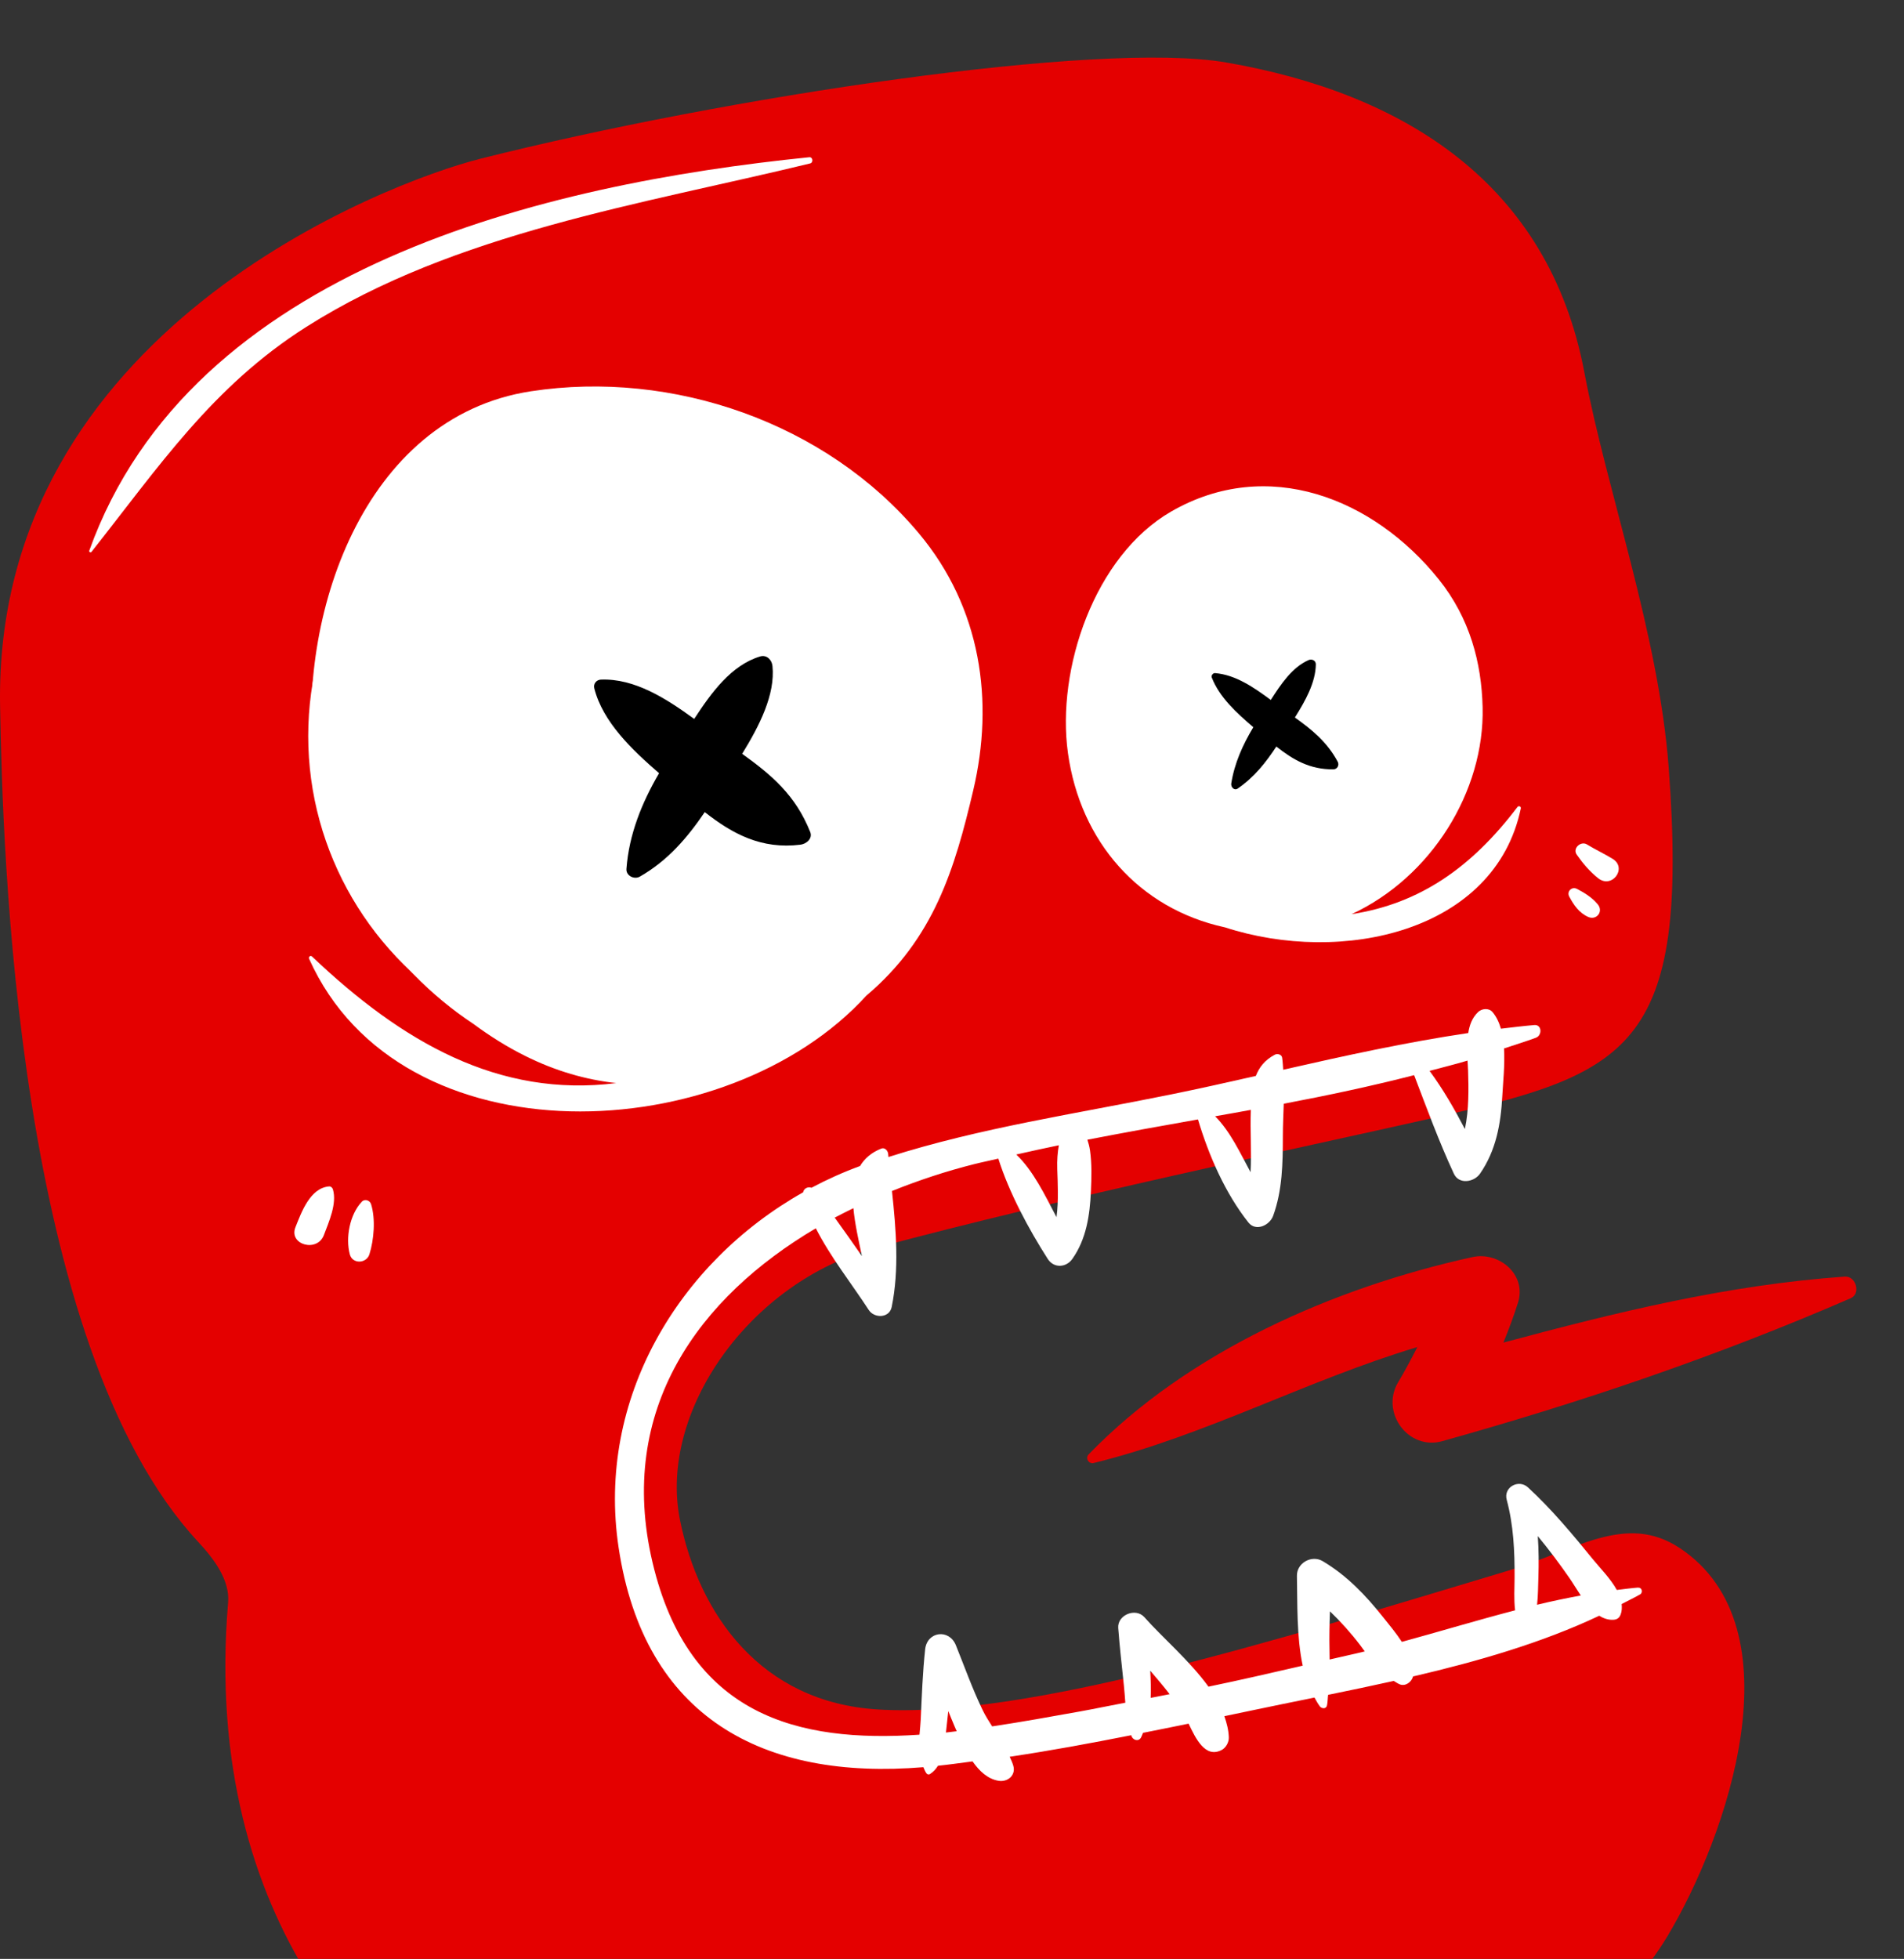 <?xml version="1.0" encoding="UTF-8"?> <svg xmlns="http://www.w3.org/2000/svg" width="661" height="680" viewBox="0 0 661 680" fill="none"><rect x="0" y="0" width="661" height="680" fill="#333333" stroke="none"/> <g clip-path="url(#clip0_144_2)"> <path d="M583.147 537.395C564.324 524.888 546.702 538.306 523.033 545.409C441.881 569.802 355.863 596.597 304.633 593.409C264.129 590.882 242.697 560.443 236.071 527.684C228.471 490.079 260.257 444.896 303.929 433.196C369.24 415.698 450.992 398.573 496.321 388.344C565.297 372.793 586.646 364.8 579.316 266.523C575.857 220.159 557.759 170.234 550.036 129.275C537.59 63.301 486.92 32.261 425.626 21.679C381.395 14.059 252.099 33.627 166.847 55.08C133.984 63.363 -2.25 115.111 0.028 245.049C0.898 294.022 5.35 467.052 68.859 535.304C74.388 541.247 79.834 548.577 79.192 556.26C69.688 669.322 133.735 727.344 169.621 745.38C279.556 800.647 521.998 766.77 578.757 672.324C599.712 637.453 624.644 564.977 583.147 537.375V537.395Z" fill="#E40000"></path> <ellipse cx="221" cy="255.5" rx="114" ry="112.5" fill="white"></ellipse> <ellipse cx="443" cy="247" rx="64" ry="66" fill="white"></ellipse> <path d="M640.403 443.157C599.444 446.056 560.97 455.581 521.936 466.059C523.738 461.566 525.477 457.01 526.989 452.206C530.095 442.37 520.321 434.356 511.169 436.385C463.086 446.946 412.54 469.124 377.938 504.865C376.675 506.169 377.938 508.281 379.677 507.867C418.545 498.321 453.83 479.063 492.056 467.612C489.882 471.816 487.687 476.04 485.222 480.099C479.342 490.514 488.97 503.56 500.732 500.268C549.394 486.663 596.11 470.78 642.474 450.674C646.16 449.058 644.296 442.888 640.444 443.157H640.403Z" fill="#E40000"></path> <path d="M568.734 551.103C566.249 551.29 563.785 551.642 561.3 551.932C559.126 547.997 555.46 544.291 553.141 541.454C546.018 532.715 538.749 523.956 530.446 516.315C527.236 513.354 521.894 516.232 523.074 520.622C525.455 529.506 525.849 538.43 525.807 547.583C525.807 551.29 525.517 555.245 525.994 558.993C512.803 562.43 499.675 566.406 486.671 569.947C484.683 566.903 482.301 564.046 480.169 561.374C474.101 553.754 467.62 546.941 459.192 541.93C455.382 539.652 450.143 542.551 450.246 547.065C450.453 556.259 450.06 567.959 452.255 578.209C441.363 580.715 430.471 583.241 419.537 585.498C413.015 576.47 403.448 568.353 397.277 561.374C394.295 557.999 387.876 560.567 388.207 565.122C388.704 571.79 389.491 578.458 390.174 585.105C390.382 587.051 390.506 589.06 390.671 591.068C385.37 592.062 380.09 593.181 374.789 594.133C364.87 595.914 354.661 597.757 344.432 599.289C343.21 597.384 342.03 595.479 341.098 593.553C337.578 586.264 334.865 578.603 331.842 571.107C329.502 565.329 321.84 566.303 321.178 572.556C320.308 580.632 320.018 588.749 319.645 596.867C319.562 598.544 319.376 600.325 319.21 602.168C277.112 605.025 239.135 595.728 226.545 542.427C213.914 488.981 242.842 450.238 283.221 426.383C288.315 436.385 295.666 445.62 301.609 454.752C303.514 457.693 308.753 457.631 309.561 453.717C312.232 440.651 311.093 426.818 309.664 413.441C319.024 409.672 328.591 406.525 338.158 404.123C340.953 403.419 343.79 402.86 346.586 402.197C350.354 414.104 357.126 426.673 363.731 437.006C365.843 440.319 370.13 440.071 372.283 437.006C377.129 430.152 378.35 421.848 378.723 413.607C378.93 408.968 379.075 403.978 378.413 399.381C378.206 397.973 377.874 396.751 377.502 395.633C390.257 393.169 403.075 390.849 415.893 388.592C419.62 401.1 425.377 414.249 433.391 424.354C436.02 427.667 440.804 425.306 441.984 422.076C445.215 413.193 445.339 403.854 445.36 394.515C445.36 390.663 445.546 386.894 445.67 383.146C460.869 380.268 475.986 377.058 490.936 373.227C495.326 384.72 499.53 396.233 504.727 407.436C506.529 411.308 511.768 410.356 513.797 407.436C519.388 399.381 521.024 390.125 521.542 380.496C521.79 375.816 522.473 369.707 522.142 363.951C525.849 362.708 529.576 361.59 533.241 360.223C535.436 359.395 535.333 355.585 532.641 355.833C528.769 356.165 524.917 356.641 521.065 357.096C520.424 354.922 519.512 352.934 518.146 351.319C516.883 349.828 514.439 350.077 513.135 351.319C511.002 353.369 510.153 355.916 509.718 358.608C488.161 361.797 466.812 366.498 445.484 371.343C445.38 369.956 445.318 368.568 445.111 367.16C444.945 366.001 443.434 365.649 442.564 366.125C438.982 368.03 437.118 370.577 435.979 373.497C426.102 375.733 416.224 377.949 406.326 379.957C373.422 386.666 340.456 391.45 308.443 401.638C308.401 401.286 308.36 400.913 308.339 400.54C308.235 399.443 307.179 398.221 305.937 398.718C302.438 400.105 300.118 402.218 298.586 404.765C292.767 406.898 287.135 409.424 281.73 412.302C280.426 411.867 279.08 412.53 278.81 413.897C235.594 438.248 207.039 485.585 214.742 537.084C223.605 596.39 265.081 618.05 320.556 613.453C320.929 614.199 321.157 615.027 321.716 615.69C321.985 616 322.524 616.062 322.855 615.835C324.077 615.048 324.946 614.054 325.63 612.956C329.626 612.542 333.623 611.962 337.64 611.445C340.001 614.82 342.9 617.553 346.668 618.174C349.733 618.692 352.694 616.352 351.804 613.039C351.514 611.941 350.996 610.885 350.52 609.829C364.642 607.738 378.703 605.129 392.721 602.354C392.763 602.478 392.784 602.623 392.846 602.747C393.384 604.093 395.289 604.653 396.117 603.162C396.407 602.644 396.573 602.064 396.822 601.526C402.102 600.47 407.382 599.434 412.642 598.337C415.065 603.41 418.357 610.43 424.072 607.51C425.605 606.723 426.661 604.797 426.599 603.099C426.516 600.594 425.895 598.15 425.046 595.748C428.421 595.044 431.796 594.34 435.151 593.636C442.046 592.187 449.149 590.737 456.334 589.288C456.935 590.323 457.494 591.4 458.219 592.352C458.861 593.181 460.414 593.305 460.683 592.021C460.952 590.758 460.911 589.557 461.076 588.335C468.614 586.803 476.213 585.208 483.854 583.51C484.558 583.904 485.2 584.401 485.987 584.711C487.954 585.457 490.067 583.883 490.563 581.957C512.969 576.739 535.229 570.32 555.212 560.877C556.744 561.851 558.421 562.41 560.264 562.265C561.445 562.182 562.211 561.561 562.625 560.463C563.081 559.262 563.101 558.04 562.977 556.819C565.11 555.68 567.326 554.665 569.396 553.464C570.411 552.864 570.038 551.041 568.775 551.145L568.734 551.103ZM509.656 371.24C509.863 378.011 509.987 385.196 508.558 391.926C504.893 384.906 501 378.135 496.299 371.737C500.689 370.556 505.121 369.479 509.469 368.175C509.531 369.21 509.614 370.246 509.635 371.24H509.656ZM434.157 406.918C430.45 400.085 427.158 392.858 421.857 387.495C425.998 386.77 430.119 386.045 434.24 385.279C434.24 385.32 434.24 385.362 434.24 385.403C433.97 392.63 434.53 399.795 434.157 406.898V406.918ZM366.775 422.511C362.717 414.808 358.782 406.483 352.818 400.768C357.726 399.671 362.654 398.573 367.603 397.558C367.148 400.043 366.941 402.673 367.044 405.945C367.21 410.936 367.541 416.92 366.775 422.511ZM299.228 436.033C296.122 431.519 292.954 427.108 289.785 422.676C291.918 421.538 294.092 420.482 296.267 419.405C296.764 424.789 298.068 430.545 299.228 436.033V436.033ZM328.404 601.401C328.674 598.917 328.943 596.432 329.212 593.968C329.937 595.728 330.62 597.509 331.386 599.269C331.614 599.807 331.883 600.387 332.132 600.967C330.889 601.112 329.647 601.277 328.404 601.422V601.401ZM399.327 579.969C401.626 582.641 403.903 585.312 406.057 588.107C403.862 588.542 401.667 588.956 399.472 589.391C399.596 586.306 399.493 583.138 399.327 579.99V579.969ZM533.863 533.233C537.735 537.934 541.4 542.8 544.899 547.852C546.059 549.53 547.343 551.704 548.792 553.857C543.719 554.789 538.667 555.845 533.614 557.067C533.987 553.899 533.945 550.627 534.07 547.583C534.235 542.758 534.194 537.975 533.863 533.212V533.233ZM461.553 572.701C461.449 568.249 461.553 563.797 461.718 559.345C465.487 562.989 469.007 566.882 472.196 571.086C472.735 571.811 473.273 572.535 473.791 573.26C469.732 574.275 465.653 575.103 461.594 576.076C461.553 574.938 461.594 573.861 461.553 572.701V572.701Z" fill="white"></path> <path d="M425.109 321.873C465.923 335.188 518.996 323.468 527.962 280.666C528.127 279.92 527.216 279.589 526.782 280.169C510.982 301 493.029 313.673 469.215 317.338C496.797 304.583 515.434 274.743 514.709 245.484C514.336 230.202 510.381 214.692 499.448 201.067C476.794 172.864 439.997 158.348 406.638 177.543C379.905 192.929 366.693 232.314 370.752 261.429C375.038 292.158 395.435 315.392 425.129 321.894L425.109 321.873ZM403.262 198.396C426.475 171.787 465.219 182.699 486.754 205.022C497.481 216.142 502.761 228.256 503.817 240.142C505.929 263.789 489.26 290.171 471.597 301.746C453.933 313.321 435.255 310.07 422.375 307.565C404.836 302.057 391.666 286.899 386.324 268.324C379.532 244.759 387.504 216.494 403.283 198.396H403.262Z" fill="white"></path> <path d="M300.863 345.542C324.304 325.663 331.448 301.581 337.888 274.288C345.135 243.517 340.725 211.09 318.982 185.123C286.824 146.711 233.481 128.302 184.364 135.819C125.679 144.785 102.922 214.734 108.989 265.633C113.503 303.362 134.397 335.603 164.443 355.503C169.993 359.603 175.894 363.351 182.272 366.519C192.833 371.799 203.477 374.843 213.955 375.982C173.016 381.118 139.532 361.673 108.326 332.041C107.767 331.503 107.022 332.186 107.312 332.828C139.077 403.792 252.408 398.843 300.863 345.522V345.542ZM126.176 274.35C124.789 266.875 123.94 259.4 123.753 252.152C123.463 241.012 124.209 228.774 126.487 216.763C133.9 187.877 152.185 162.241 181.196 152.343C220.374 138.987 269.802 159.301 299.289 184.916C324.946 207.176 332.297 236.353 327.41 264.68C321.633 298.102 295.666 353.556 231.866 361.135C179.477 367.368 137.938 320.217 126.197 274.33L126.176 274.35Z" fill="white"></path> <path d="M244.686 281.928C254.294 289.466 264.317 294.912 277.921 293.214C279.909 292.965 282.208 291.122 281.276 288.803C276.141 275.985 267.92 269.069 257.649 261.676C263.592 252.048 269.204 241.093 268.168 231.154C267.941 229.042 266.16 227.199 263.882 227.882C253.86 230.905 246.964 240.431 241 249.563C231.144 242.377 220.231 235.461 208.614 235.917C207.04 235.979 205.922 237.387 206.316 238.94C209.277 250.639 219.423 260.268 228.804 268.406C222.819 278.656 218.346 289.694 217.477 301.642C217.311 304.044 220.21 305.39 222.115 304.313C231.889 298.722 238.64 290.77 244.686 281.887V281.928Z" fill="black"></path> <path d="M435.109 252.441C431.464 258.488 428.545 264.949 427.447 271.989C427.261 273.19 428.462 274.578 429.704 273.729C435.419 269.794 439.416 264.742 443.102 259.151C448.879 263.727 454.76 267.164 462.898 267.061C464.244 267.061 465.031 265.611 464.41 264.431C460.682 257.494 455.464 253.332 449.542 249.066C453.166 243.31 456.727 236.932 456.81 230.616C456.81 229.228 455.381 228.649 454.263 229.146C448.548 231.693 444.676 237.511 441.176 242.978C435.337 238.671 429.042 234.26 421.835 233.66C421.111 233.598 420.407 234.467 420.676 235.171C423.368 242.108 429.373 247.534 435.088 252.421L435.109 252.441Z" fill="black"></path> <path d="M552.292 680.256C459.482 735.171 352.943 757.908 246.072 742.916C245.327 742.812 244.995 743.848 245.762 744.076C342.133 772.9 476.545 747.264 553.514 681.829C554.384 681.084 553.265 679.696 552.313 680.276L552.292 680.256Z" fill="white"></path> <path d="M281.254 56.737C282.435 56.447 282.207 54.459 280.964 54.583C189.293 63.881 66.312 92.726 30.985 191.169C30.84 191.583 31.462 191.956 31.731 191.604C55.089 162.096 73.767 134.12 106.339 113.475C158.004 80.716 222.88 70.921 281.254 56.737V56.737Z" fill="white"></path> <path d="M114.229 411.847C107.644 412.406 104.662 420.772 102.571 426.011C100.148 432.099 110.129 434.894 112.448 428.723C114.167 424.147 117.045 417.831 115.575 412.862C115.409 412.302 114.85 411.785 114.229 411.847Z" fill="white"></path> <path d="M125.596 417.168C121.414 421.6 119.923 429.634 121.434 435.412C122.345 438.89 127.232 438.663 128.247 435.412C129.841 430.338 130.421 423.153 128.827 418.017C128.413 416.651 126.611 416.071 125.576 417.168H125.596Z" fill="white"></path> <path d="M559.892 298.164C556.972 296.362 553.845 294.913 550.925 293.132C548.792 291.827 545.852 294.499 547.384 296.673C549.538 299.758 551.816 302.429 554.756 304.811C559.581 308.724 565.027 301.353 559.892 298.164V298.164Z" fill="white"></path> <path d="M547.426 308.558C545.687 307.647 543.844 309.469 544.776 311.208C546.329 314.149 548.213 316.903 551.34 318.29C554.26 319.595 556.745 316.427 554.695 313.942C552.769 311.581 550.118 309.945 547.426 308.537V308.558Z" fill="white"></path> </g> <defs> <clipPath id="clip0_144_2"> <rect width="661" height="680" fill="white"></rect> </clipPath> </defs> </svg> 